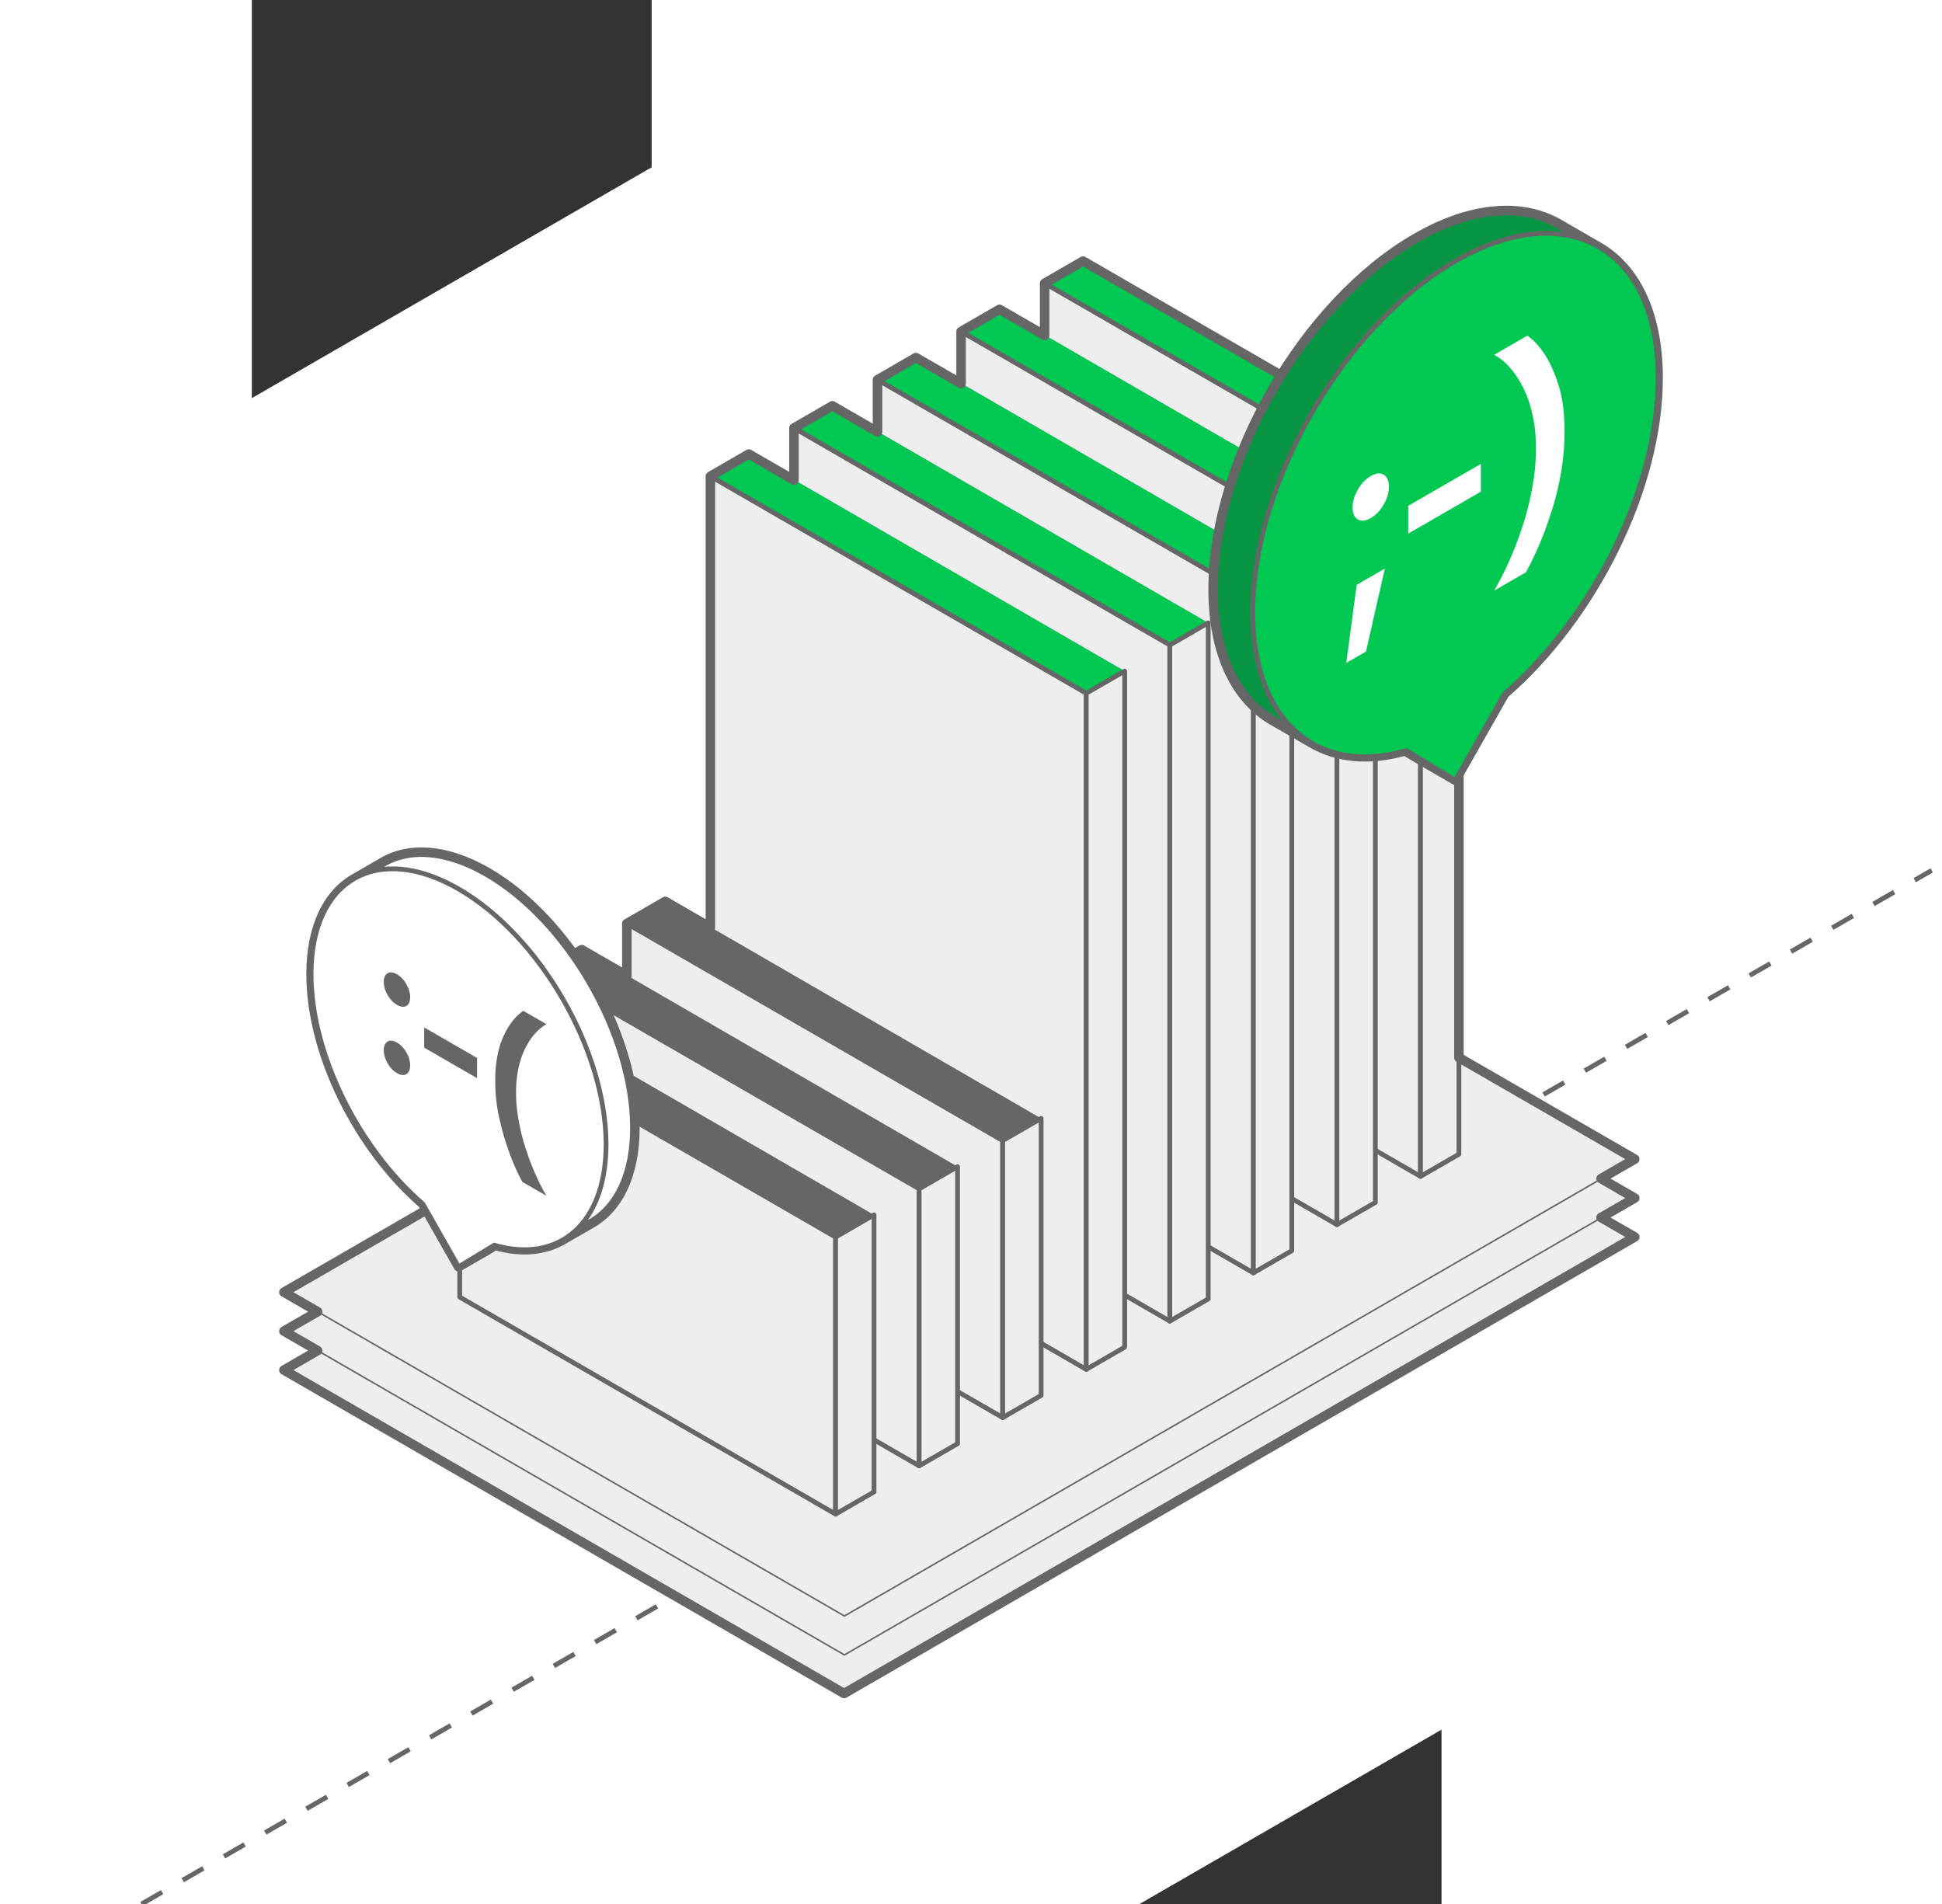 <?xml version="1.0" encoding="UTF-8"?>
<!DOCTYPE svg PUBLIC "-//W3C//DTD SVG 1.1//EN" "http://www.w3.org/Graphics/SVG/1.1/DTD/svg11.dtd">
<!-- Creator: CorelDRAW 2019 (64-Bit) -->
<svg xmlns="http://www.w3.org/2000/svg" xml:space="preserve" width="34.544mm" height="33.867mm" version="1.1" style="shape-rendering:geometricPrecision; text-rendering:geometricPrecision; image-rendering:optimizeQuality; fill-rule:evenodd; clip-rule:evenodd"
viewBox="0 0 3454.38 3386.66"
 xmlns:xlink="http://www.w3.org/1999/xlink">
 <rect x="0" y="0" width="3454.38" height="3386.66" fill="#333333" stroke="none"/>
 <defs>
  <style type="text/css">
   <![CDATA[
    .str4 {stroke:#666666;stroke-width:8.47;stroke-miterlimit:22.926}
    .str1 {stroke:#666666;stroke-width:8.47;stroke-linecap:round;stroke-linejoin:round;stroke-miterlimit:22.926}
    .str2 {stroke:#666666;stroke-width:16.93;stroke-linecap:round;stroke-linejoin:round;stroke-miterlimit:22.926}
    .str3 {stroke:#666666;stroke-width:16.93;stroke-linecap:round;stroke-linejoin:round;stroke-miterlimit:38.202}
    .str0 {stroke:#666666;stroke-width:8.47;stroke-miterlimit:22.926;stroke-dasharray:42.35 42.35}
    .fil1 {fill:none}
    .fil3 {fill:#00C853}
    .fil5 {fill:#099644}
    .fil4 {fill:#666666}
    .fil2 {fill:#EEEEEE}
    .fil7 {fill:white}
    .fil0 {fill:white}
    .fil8 {fill:white}
    .fil9 {fill:#666666;fill-rule:nonzero}
    .fil6 {fill:white;fill-rule:nonzero}
   ]]>
  </style>
 </defs>
 <g id="Слой_x0020_1">
  <g id="_1637048926400">
   <polygon class="fil0" points="-0.01,-0.01 447.94,-0.01 447.94,708.17 1159.15,297.55 1159.15,-0.01 3454.39,-0.01 3454.39,3386.66 2564.13,3386.66 2564.13,3076.54 2026.99,3386.66 -0.01,3386.66 "/>
   <line class="fil1 str0" x1="251.73" y1="3386.67" x2="3436.02" y2= "1548.18" />
   <g>
    <g>
     <g>
      <rect class="fil2 str1" transform="matrix(0.322 -0.186 0.322 0.186 504.975 2436.93)" width="4370.36" height="3096.52"/>
      <rect class="fil2 str1" transform="matrix(0.322 -0.186 0.322 0.186 504.975 2367.68)" width="4370.36" height="3096.52"/>
      <rect class="fil2 str1" transform="matrix(0.322 -0.186 0.322 0.186 504.975 2298.43)" width="4370.36" height="3096.52"/>
      <rect class="fil3 str1" transform="matrix(0.016 -0.009 0.216 0.125 1858.16 503.828)" width="4370.36" height="3096.52"/>
      <polygon class="fil2 str1" points="2526.74,889.83 1858.16,503.83 1858.16,1706.46 2526.74,2092.47 "/>
      <polygon class="fil2 str1" points="2526.74,889.83 2595.09,850.37 2595.09,2053.01 2526.74,2092.47 "/>
      <rect class="fil3 str1" transform="matrix(0.016 -0.009 0.216 0.125 1709.53 589.641)" width="4370.36" height="3096.52"/>
      <polygon class="fil2 str1" points="2378.11,975.64 1709.53,589.64 1709.53,1792.28 2378.11,2178.28 "/>
      <polygon class="fil2 str1" points="2378.11,975.64 2446.46,936.18 2446.46,2138.82 2378.11,2178.28 "/>
      <rect class="fil3 str1" transform="matrix(0.016 -0.009 0.216 0.125 1560.9 675.453)" width="4370.36" height="3096.52"/>
      <polygon class="fil2 str1" points="2229.48,1061.46 1560.9,675.45 1560.9,1878.09 2229.48,2264.09 "/>
      <polygon class="fil2 str1" points="2229.48,1061.46 2297.82,1022 2297.82,2224.63 2229.48,2264.09 "/>
      <rect class="fil3 str1" transform="matrix(0.016 -0.009 0.216 0.125 1412.26 761.266)" width="4370.36" height="3096.52"/>
      <polygon class="fil2 str1" points="2080.84,1147.27 1412.26,761.27 1412.26,1963.9 2080.84,2349.91 "/>
      <polygon class="fil2 str1" points="2080.84,1147.27 2149.19,1107.81 2149.19,2310.45 2080.84,2349.91 "/>
      <rect class="fil3 str1" transform="matrix(0.016 -0.009 0.216 0.125 1263.63 847.079)" width="4370.36" height="3096.52"/>
      <polygon class="fil2 str1" points="1932.21,1233.08 1263.63,847.08 1263.63,2049.72 1932.21,2435.72 "/>
      <polygon class="fil2 str1" points="1932.21,1233.08 2000.56,1193.62 2000.56,2396.26 1932.21,2435.72 "/>
      <rect class="fil4 str1" transform="matrix(0.016 -0.009 0.216 0.125 1115 1642.76)" width="4370.36" height="3096.52"/>
      <polygon class="fil2 str1" points="1783.58,2028.77 1115,1642.76 1115,2135.53 1783.58,2521.53 "/>
      <polygon class="fil2 str1" points="1783.58,2028.77 1851.93,1989.3 1851.93,2482.07 1783.58,2521.53 "/>
      <rect class="fil4 str1" transform="matrix(0.016 -0.009 0.216 0.125 966.37 1728.57)" width="4370.36" height="3096.52"/>
      <polygon class="fil2 str1" points="1634.95,2114.58 966.37,1728.57 966.37,2221.34 1634.95,2607.35 "/>
      <polygon class="fil2 str1" points="1634.95,2114.58 1703.3,2075.12 1703.29,2567.88 1634.95,2607.35 "/>
      <rect class="fil4 str1" transform="matrix(0.016 -0.009 0.216 0.125 817.738 1814.39)" width="4370.36" height="3096.52"/>
      <polygon class="fil2 str1" points="1486.32,2200.39 817.74,1814.39 817.74,2307.15 1486.32,2693.16 "/>
      <polygon class="fil2 str1" points="1486.32,2200.39 1554.66,2160.93 1554.66,2653.7 1486.32,2693.16 "/>
     </g>
     <polygon class="fil1 str2" points="504.98,2436.93 564.95,2402.3 504.98,2367.68 564.96,2333.06 504.98,2298.43 817.74,2117.85 817.74,1814.38 886.08,1774.93 966.37,1821.28 966.37,1728.58 1034.72,1689.11 1115,1735.46 1115,1642.76 1183.35,1603.3 1263.63,1649.65 1263.63,847.08 1263.64,847.08 1331.98,807.62 1412.27,853.97 1412.27,761.27 1480.61,721.8 1560.89,768.15 1560.89,675.45 1629.25,636 1709.53,682.35 1709.53,589.64 1777.88,550.18 1858.16,596.53 1858.16,503.83 1926.52,464.36 2595.1,850.37 2595.08,850.38 2595.08,1881.14 2907.88,2061.73 2847.91,2096.36 2907.88,2130.98 2847.9,2165.61 2907.88,2200.24 1501.44,3012.24 "/>
    </g>
    <g>
     <path class="fil5 str3" d="M2499.26 1335.66c-64.9,18.3 -122.74,12.21 -168.15,-15.18l0.01 0.04 -67.59 -38.99 0.01 -0.02c-65.27,-37.65 -105.66,-118.41 -105.66,-233.4 0,-229.93 161.42,-509.51 360.53,-624.47 101.75,-58.74 193.64,-63.11 259.19,-22.68l0.01 -0.03 61.73 35.65 -0.03 0.01c67.86,36.52 110.08,118.31 110.08,235.88 0,195.15 -116.29,426.05 -273.21,561.73l-87.32 153.72 -70.45 -40.67 -19.15 -11.59z"/>
     <path class="fil3 str4" d="M2676.18 1234.19c156.92,-135.68 273.2,-366.57 273.2,-561.72 0,-229.93 -161.41,-323.13 -360.52,-208.17 -199.12,114.96 -360.53,394.54 -360.53,624.46 0,195.15 116.28,291.78 273.2,246.26l87.33 52.9 87.32 -153.73z"/>
     <path class="fil6" d="M2413.28 1040.25l50.05 -28.9 -33.5 147.51 -35.11 20.27 18.56 -138.88zm25.02 -118.86c-9.42,5.44 -17.15,6.26 -23.2,2.45 -6.06,-3.8 -9.09,-10.83 -9.09,-21.09 0,-10.25 3.03,-20.78 9.09,-31.57 6.05,-10.8 13.78,-18.92 23.2,-24.36 9.43,-5.44 17.16,-6.25 23.21,-2.44 6.05,3.8 9.09,10.83 9.09,21.09 0,10.25 -3.04,20.78 -9.09,31.58 -6.05,10.79 -13.78,18.9 -23.21,24.34zm66.6 -21.67l129.17 -74.57 0 49.4 -129.17 74.58 0 -49.41zm278.1 -131.19c0,16.15 -0.95,32.16 -2.83,48 -1.88,15.85 -4.44,31.15 -7.67,45.92 -3.23,14.75 -6.93,28.85 -11.1,42.29 -4.17,13.44 -8.41,25.9 -12.71,37.41 -9.96,26.87 -21.4,52.12 -34.31,75.73l-56.51 32.62c14,-24.23 26.37,-50.02 37.14,-77.36 4.57,-11.66 9.08,-24.28 13.51,-37.87 4.44,-13.6 8.41,-27.85 11.92,-42.76 3.49,-14.92 6.32,-30.38 8.47,-46.38 2.16,-16.01 3.23,-32.08 3.23,-48.24 0,-16.47 -1.07,-31.38 -3.23,-44.75 -2.15,-13.35 -4.98,-25.47 -8.47,-36.35 -3.51,-10.87 -7.48,-20.54 -11.92,-29.01 -4.43,-8.47 -8.94,-15.88 -13.51,-22.26 -10.77,-15.22 -23.14,-26.72 -37.14,-34.49l58.93 -34.02c12.38,8.7 23.41,20.98 33.1,36.82 8.34,13.21 15.94,30.72 22.81,52.55 6.85,21.84 10.29,49.21 10.29,82.15z"/>
    </g>
    <g>
     <path class="fil7 str3" d="M880.89 2215.27c47.23,13.32 89.32,8.89 122.36,-11.04l-0.01 0.02 49.2 -28.37 -0.01 -0.01c47.5,-27.4 76.89,-86.17 76.89,-169.85 0,-167.32 -117.47,-370.78 -262.37,-454.44 -74.04,-42.74 -140.91,-45.92 -188.61,-16.5l-0.01 -0.02 -44.92 25.94 0.02 0.01c-49.38,26.58 -80.1,86.09 -80.1,171.65 0,142.01 84.62,310.04 198.81,408.78l63.55 111.86 51.26 -29.59 13.94 -8.44z"/>
     <path class="fil8 str4" d="M879.23 2214.81c114.2,33.13 198.82,-37.19 198.82,-179.2 0,-167.32 -117.46,-370.77 -262.36,-454.43 -144.9,-83.66 -262.36,-15.84 -262.36,151.48 0,142.02 84.62,310.04 198.81,408.77l63.55 111.88 63.54 -38.5z"/>
     <path class="fil9" d="M706.13 1787.3c-6.86,-3.96 -12.49,-9.86 -16.89,-17.72 -4.4,-7.85 -6.61,-15.51 -6.61,-22.98 0,-7.46 2.21,-12.57 6.61,-15.34 4.4,-2.77 10.03,-2.18 16.89,1.78 6.85,3.95 12.48,9.86 16.89,17.72 4.4,7.85 6.61,15.52 6.61,22.98 0,7.46 -2.21,12.58 -6.61,15.35 -4.41,2.77 -10.04,2.17 -16.89,-1.79zm0 121.43c-6.86,-3.96 -12.49,-9.87 -16.89,-17.72 -4.4,-7.86 -6.61,-15.52 -6.61,-22.98 0,-7.47 2.21,-12.58 6.61,-15.35 4.4,-2.77 10.03,-2.17 16.89,1.78 6.85,3.96 12.48,9.87 16.89,17.72 4.4,7.86 6.61,15.52 6.61,22.98 0,7.46 -2.21,12.58 -6.61,15.35 -4.41,2.77 -10.04,2.18 -16.89,-1.78zm48.46 -81.23l94 54.26 0 35.95 -94 -54.26 0 -35.95zm126.3 94.28c0,-11.76 0.68,-22.61 2.05,-32.56 1.38,-9.95 3.23,-18.94 5.59,-26.97 2.35,-8.02 5.04,-15.17 8.07,-21.45 3.04,-6.27 6.12,-11.78 9.26,-16.53 7.24,-11.19 15.56,-19.95 24.96,-26.29l41.12 23.74c-10.18,5.88 -19.19,14.25 -27.02,25.1 -3.33,4.64 -6.61,10.04 -9.84,16.2 -3.23,6.16 -6.12,13.2 -8.66,21.11 -2.55,7.92 -4.61,16.79 -6.17,26.63 -1.57,9.84 -2.35,20.63 -2.35,32.39 0,11.99 0.78,23.74 2.35,35.28 1.56,11.52 3.62,22.72 6.17,33.57 2.54,10.85 5.43,21.23 8.66,31.12 3.23,9.89 6.51,19.07 9.84,27.56 7.83,20.12 16.84,38.89 27.02,56.3l-42.88 -24.76c-9.01,-16.73 -17.03,-34.93 -24.08,-54.6 -6.07,-16.63 -11.61,-35.76 -16.6,-57.41 -4.99,-21.65 -7.49,-44.46 -7.49,-68.43z"/>
    </g>
   </g>
  </g>
 </g>
</svg>
